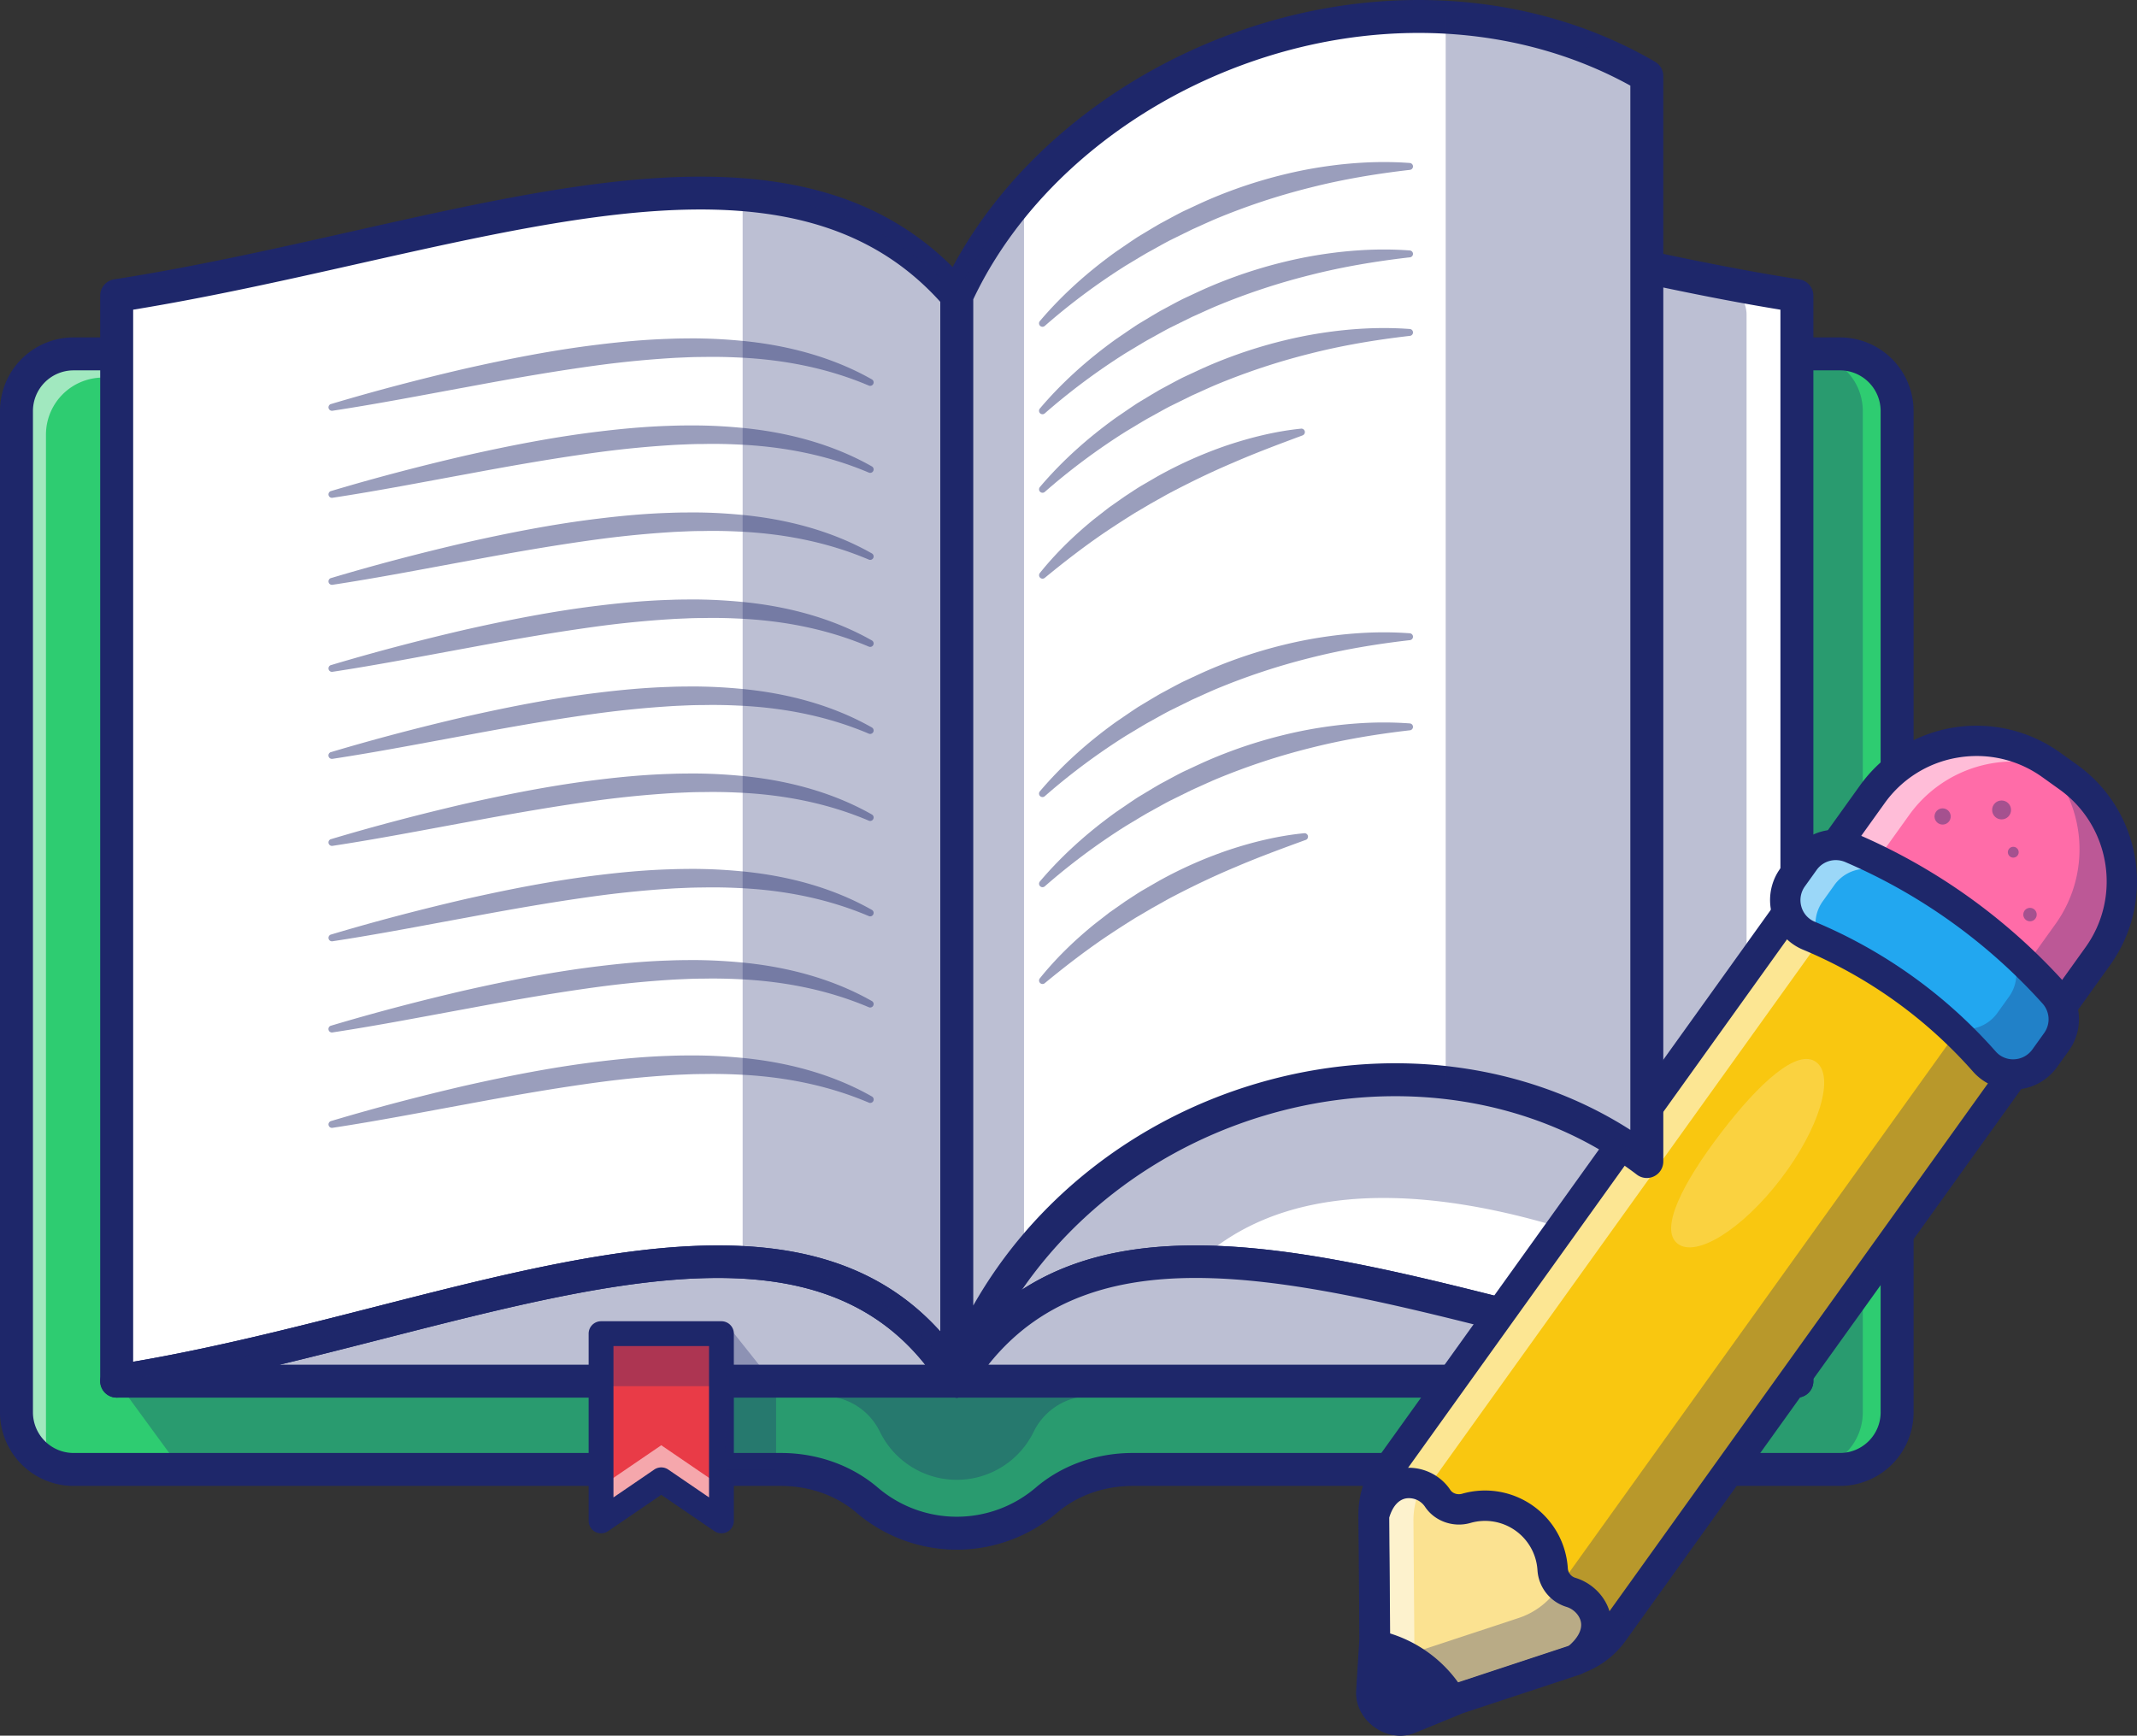 <svg id="Layer_1" data-name="Layer 1" xmlns="http://www.w3.org/2000/svg" viewBox="0 0 2583.01 2098.03"><rect x="0" y="0" width="2583.01" height="2098.03" fill="#333333" stroke="none"/><defs><style>.cls-1{fill:#1e276a;}.cls-2{fill:#2ecc71;}.cls-3{opacity:0.3;}.cls-4{opacity:0.55;}.cls-5{fill:#fff;}.cls-6{opacity:0.45;}.cls-7{fill:#e93b47;}.cls-8{fill:#ff6ca8;}.cls-9{fill:#1d9cd7;}.cls-10{fill:#f9c710;}.cls-11{fill:#fbe291;}.cls-12{fill:#22a7f0;}.cls-13{fill:#f8bf71;}.cls-14{opacity:0.2;}.cls-15{opacity:0.4;}</style></defs><path class="cls-1" d="M1954.16,2682.88a186.06,186.06,0,0,1-120.88-44.59c-24.48-20.93-57.1-32.46-91.84-32.46H886.62a88.39,88.39,0,0,1-88.29-88.3V1307.11a88.39,88.39,0,0,1,88.29-88.29H3021.7a88.4,88.4,0,0,1,88.3,88.29V2517.53a88.4,88.4,0,0,1-88.3,88.3H2166.89c-34.75,0-67.36,11.53-91.85,32.46A186.06,186.06,0,0,1,1954.16,2682.88ZM886.62,1257.35a49.82,49.82,0,0,0-49.77,49.76V2517.53a49.83,49.83,0,0,0,49.77,49.77h854.82c43.91,0,85.43,14.81,116.88,41.71a147.59,147.59,0,0,0,191.68,0c31.46-26.9,73-41.71,116.89-41.71H3021.7a49.82,49.82,0,0,0,49.77-49.77V1307.11a49.82,49.82,0,0,0-49.77-49.76Z" transform="translate(-797.68 -810.32)"/><path class="cls-2" d="M3090.73,1307.14V2517.51a69.1,69.1,0,0,1-69,69H2166.88c-38,0-75.47,12.41-104.34,37.1a167,167,0,0,1-216.76,0c-28.87-24.69-66.3-37.1-104.33-37.1H886.61a69,69,0,0,1-69-69V1307.14a69,69,0,0,1,69-69h2135.1A69,69,0,0,1,3090.73,1307.14Z" transform="translate(-797.68 -810.32)"/><g class="cls-3"><path class="cls-1" d="M3049.25,1307.14V2517.51a69,69,0,0,1-69,69H2166.88c-38,0-75.47,12.41-104.34,37.1a166.05,166.05,0,0,1-108.38,40c-2.59,0-5.17-.07-7.7-.2s-5.11-.26-7.63-.53c-1.79-.13-3.65-.33-5.44-.6s-3.78-.46-5.64-.79a1.1,1.1,0,0,1-.47-.07c-1.86-.33-3.71-.6-5.57-1a132.07,132.07,0,0,1-13.54-3.25c-1.79-.46-3.59-1.06-5.38-1.66-1.59-.46-3.12-1-4.71-1.59-1.39-.46-2.79-.93-4.18-1.53-4.65-1.79-9.16-3.78-13.61-6-1.32-.6-2.65-1.26-3.91-2a34.67,34.67,0,0,1-3.12-1.73c-3.32-1.85-6.57-3.78-9.76-5.84-1.59-1-3.12-2.05-4.71-3.18s-3-2.19-4.58-3.32-3-2.26-4.45-3.45c-1.32-1-2.65-2.13-4-3.25-28.87-24.69-66.3-37.1-104.33-37.1H1019.88c-3.91-2.59-6-3.92-6-3.92l-75.2-102.81H2949.17a135.74,135.74,0,0,0,20.44-71.81V1238.11h10.62a66.52,66.52,0,0,1,17.12,2.19.11.11,0,0,1,.14,0c1.79.53,3.58,1.07,5.37,1.66s3.59,1.33,5.31,2.06a67.91,67.91,0,0,1,9.89,5.38c1.53,1,3.05,2.12,4.51,3.25a45.15,45.15,0,0,1,3.45,2.92c.54.4,1.07.93,1.6,1.39,1.13,1.06,2.19,2.13,3.18,3.25,1.2,1.33,2.39,2.66,3.45,4A67.33,67.33,0,0,1,3045.6,1285c.47,1.39.93,2.79,1.26,4.18a7.47,7.47,0,0,1,.2.73c.4,1.53.73,3,1,4.65a21.57,21.57,0,0,1,.4,2.12c.2,1.46.4,3,.53,4.51A59.81,59.81,0,0,1,3049.25,1307.14Z" transform="translate(-797.68 -810.32)"/></g><g class="cls-4"><path class="cls-5" d="M2913.73,1238.11v28.61H922.32a69,69,0,0,0-69.09,69V2546.18a68.1,68.1,0,0,0,10.42,36.44,69.11,69.11,0,0,1-46.06-65.11V1307.14a69,69,0,0,1,69-69Z" transform="translate(-797.68 -810.32)"/></g><path class="cls-1" d="M1954.16,2683.53a186.72,186.72,0,0,1-121.3-44.75c-24.37-20.83-56.83-32.31-91.42-32.31H886.62a89,89,0,0,1-88.94-88.94V1307.11a89,89,0,0,1,88.94-88.93H3021.7a89,89,0,0,1,88.94,88.93V2517.53a89,89,0,0,1-88.94,88.94H2166.89c-34.6,0-67.06,11.48-91.43,32.31A186.72,186.72,0,0,1,1954.16,2683.53ZM886.62,1258a49.17,49.17,0,0,0-49.12,49.11V2517.53a49.18,49.18,0,0,0,49.12,49.12h854.82c44.07,0,85.73,14.87,117.3,41.87a147,147,0,0,0,190.84,0c31.57-27,73.23-41.87,117.31-41.87H3021.7a49.17,49.17,0,0,0,49.12-49.12V1307.11A49.17,49.17,0,0,0,3021.7,1258Z" transform="translate(-797.68 -810.32)"/><path class="cls-5" d="M1954.16,1167.7V2479.81c-1.72-2.78-3.45-5.5-5.24-8.16-60.73-92.65-148.14-129.68-252.73-135.39-208.8-11.55-486.09,101.14-757.48,143.55V1167.7c277-43.28,546.22-138.65,756.61-122,99.42,7.9,185.7,40.82,253.6,116.08C1950.71,1163.71,1952.44,1165.7,1954.16,1167.7Z" transform="translate(-797.68 -810.32)"/><path class="cls-5" d="M1954.16,2479.81H938.71C1350,2415.57,1775,2189.78,1954.16,2479.81Z" transform="translate(-797.68 -810.32)"/><path class="cls-1" d="M1958.64,2482.31H938.72l-.39-5c106.26-16.6,213.48-44,317.16-70.5,148.73-38,289.24-73.93,410-73.93h1.31c136.31.3,228.29,46.56,289.48,145.59Zm-989.48-5h980.48c-60.19-94.79-150.2-139.11-282.85-139.4h-1.29c-120.14,0-260.35,35.84-408.77,73.77C1162.7,2435.72,1065.75,2460.5,969.16,2477.31Z" transform="translate(-797.68 -810.32)"/><path class="cls-5" d="M2969.61,1167.7V2479.81c-257.05-40.15-519.4-143.42-723.82-144.41-115.42-.54-212.38,31.52-279.42,126-4.18,5.91-8.23,12.08-12.21,18.45V1167.7c190.68-220.75,532.55-93.85,901.43-20.45C2893.35,1154.75,2931.38,1161.72,2969.61,1167.7Z" transform="translate(-797.68 -810.32)"/><path class="cls-1" d="M1954.16,2499.73a19.92,19.92,0,0,1-16.94-9.45c-125.14-202.56-380.5-137.3-676.18-61.73-104.19,26.64-211.93,54.17-319.25,70.94a19.93,19.93,0,0,1-23-19.68V1167.7A19.93,19.93,0,0,1,935.64,1148c97.07-15.16,193.46-36.83,286.68-57.79,151.2-34,294-66.09,420.52-66.35h1.53c144.56,0,247.8,41.58,324.86,130.8a20,20,0,0,1,4.84,13V2479.81a19.92,19.92,0,0,1-19.91,19.92ZM958.63,1184.67V2456.39c97.95-16.68,196.76-41.93,292.55-66.42,273.82-70,533.7-136.4,683.07,29.85V1175.22c-153-169.83-408.21-112.45-703.2-46.14C1142.56,1149,1051.22,1169.51,958.63,1184.67Z" transform="translate(-797.68 -810.32)"/><g class="cls-3"><path class="cls-1" d="M2908.77,1190.88V2325.11c0,28.25-29.36,46.91-54.91,34.85-126-59.52-438.29-181.56-608.07-24.56-115.42-.54-212.38,31.52-279.42,126-4,.8-8.16,1.46-12.21,2.13V1167.7c185.38-214.61,563.92-89.14,923.79-14.54A38.54,38.54,0,0,1,2908.77,1190.88Z" transform="translate(-797.68 -810.32)"/></g><g class="cls-6"><path class="cls-1" d="M1197.69,1298.73c53.14-15.88,106.72-29.91,160.79-42.49,54.13-12.23,108.8-23,164.27-29.6,27.72-3.36,55.61-5.89,83.65-6.76q10.5-.44,21-.46c7-.13,14-.08,21.07.11,14,.31,28.1,1.17,42.12,2.42,55.94,4.93,112.1,19.23,161,47a4.18,4.18,0,0,1-3.7,7.47h0c-50.44-21.46-104.42-31.68-158.73-34-13.58-.63-27.19-.89-40.82-.61-6.8,0-13.61.13-20.43.44s-13.63.52-20.44,1q-40.86,2.58-81.67,7.87c-54.36,7.2-108.59,16.72-162.83,26.86-54.3,9.92-108.62,20.53-163.48,28.85a4.18,4.18,0,0,1-1.82-8.13Z" transform="translate(-797.68 -810.32)"/><path class="cls-1" d="M1197.69,1403.92c53.14-15.88,106.72-29.91,160.79-42.49,54.13-12.23,108.8-23,164.27-29.6,27.72-3.36,55.61-5.89,83.65-6.76,7-.28,14-.45,21-.46s14-.08,21.07.11c14,.31,28.1,1.16,42.12,2.42,55.94,4.93,112.1,19.23,161,47a4.18,4.18,0,0,1-3.7,7.47h0c-50.44-21.46-104.42-31.68-158.73-34-13.58-.64-27.19-.89-40.82-.61-6.8,0-13.61.14-20.43.45s-13.63.51-20.44,1q-40.86,2.58-81.67,7.88c-54.36,7.19-108.59,16.71-162.83,26.85-54.3,9.92-108.62,20.54-163.48,28.85a4.18,4.18,0,0,1-1.82-8.13Z" transform="translate(-797.68 -810.32)"/><path class="cls-1" d="M1197.69,1614.3c53.14-15.88,106.72-29.91,160.79-42.49,54.13-12.23,108.8-23,164.27-29.6,27.72-3.36,55.61-5.89,83.65-6.76q10.5-.43,21-.46c7-.13,14-.08,21.07.11,14,.31,28.1,1.16,42.12,2.41,55.94,4.94,112.1,19.24,161,47a4.18,4.18,0,0,1-3.7,7.47l0,0c-50.44-21.45-104.42-31.67-158.73-34-13.58-.64-27.19-.89-40.82-.61-6.8,0-13.61.13-20.43.44s-13.63.52-20.44,1q-40.86,2.58-81.67,7.87c-54.36,7.2-108.59,16.72-162.83,26.86-54.3,9.92-108.62,20.53-163.48,28.85a4.18,4.18,0,0,1-1.82-8.13Z" transform="translate(-797.68 -810.32)"/><path class="cls-1" d="M1197.69,1719.48c53.14-15.87,106.72-29.9,160.79-42.48,54.13-12.23,108.8-23,164.27-29.6,27.72-3.36,55.61-5.89,83.65-6.76q10.5-.44,21-.46c7-.13,14-.08,21.07.11,14,.31,28.1,1.16,42.12,2.42,55.94,4.93,112.1,19.23,161,47a4.18,4.18,0,0,1-3.7,7.47l0,0c-50.44-21.45-104.42-31.67-158.73-34-13.58-.64-27.19-.89-40.82-.61-6.8,0-13.61.13-20.43.44s-13.63.52-20.44,1q-40.86,2.58-81.67,7.87c-54.36,7.2-108.59,16.72-162.83,26.86-54.3,9.92-108.62,20.53-163.48,28.85a4.18,4.18,0,0,1-1.82-8.14Z" transform="translate(-797.68 -810.32)"/><path class="cls-1" d="M1197.69,1824.68c53.14-15.89,106.72-29.91,160.79-42.49,54.13-12.23,108.8-23,164.27-29.6,27.72-3.36,55.61-5.89,83.65-6.76q10.5-.43,21-.46c7-.13,14-.08,21.07.1,14,.31,28.1,1.17,42.12,2.42,55.94,4.94,112.1,19.24,161,47a4.18,4.18,0,0,1-3.7,7.47h0c-50.44-21.46-104.42-31.68-158.73-34-13.58-.64-27.19-.89-40.82-.61-6.8,0-13.61.13-20.43.44s-13.63.52-20.44,1q-40.86,2.6-81.67,7.88c-54.36,7.2-108.59,16.72-162.83,26.86-54.3,9.92-108.62,20.53-163.48,28.85a4.18,4.18,0,0,1-1.82-8.13Z" transform="translate(-797.68 -810.32)"/><path class="cls-1" d="M1197.69,1940c53.14-15.88,106.72-29.9,160.79-42.49,54.13-12.22,108.8-23,164.27-29.59,27.72-3.37,55.61-5.9,83.65-6.76q10.5-.43,21-.47c7-.12,14-.07,21.07.11,14,.31,28.1,1.17,42.12,2.42,55.94,4.94,112.1,19.24,161,47a4.18,4.18,0,0,1-3.7,7.47l0,0c-50.44-21.46-104.42-31.68-158.73-34-13.58-.63-27.19-.89-40.82-.61-6.8.05-13.61.14-20.43.45s-13.63.52-20.44,1q-40.86,2.6-81.67,7.88c-54.36,7.19-108.59,16.71-162.83,26.85-54.3,9.92-108.62,20.54-163.48,28.85a4.18,4.18,0,0,1-1.82-8.13Z" transform="translate(-797.68 -810.32)"/><path class="cls-1" d="M1197.69,2050.18c53.14-15.88,106.72-29.9,160.79-42.48,54.13-12.23,108.8-23,164.27-29.6,27.72-3.37,55.61-5.9,83.65-6.76q10.5-.43,21-.46c7-.13,14-.08,21.07.1,14,.31,28.1,1.17,42.12,2.42,55.94,4.94,112.1,19.24,161,47a4.18,4.18,0,0,1-3.7,7.47l0,0c-50.44-21.45-104.42-31.67-158.73-34-13.58-.63-27.19-.89-40.82-.61-6.8,0-13.61.14-20.43.45s-13.63.52-20.44,1q-40.86,2.6-81.67,7.88c-54.36,7.19-108.59,16.72-162.83,26.86-54.3,9.92-108.62,20.53-163.48,28.85a4.18,4.18,0,0,1-1.82-8.14Z" transform="translate(-797.68 -810.32)"/><path class="cls-1" d="M1197.69,2165.46c53.14-15.88,106.72-29.91,160.79-42.49,54.13-12.23,108.8-23,164.27-29.6,27.72-3.36,55.61-5.89,83.65-6.76,7-.28,14-.45,21-.46s14-.08,21.07.11c14,.31,28.1,1.17,42.12,2.42,55.94,4.93,112.1,19.24,161,47.05a4.17,4.17,0,0,1-3.7,7.46h0c-50.44-21.46-104.42-31.68-158.73-34-13.58-.63-27.19-.89-40.82-.61-6.8,0-13.61.14-20.43.45s-13.63.51-20.44,1q-40.86,2.58-81.67,7.88c-54.36,7.19-108.59,16.71-162.83,26.85-54.3,9.92-108.62,20.54-163.48,28.85a4.18,4.18,0,0,1-1.82-8.13Z" transform="translate(-797.68 -810.32)"/><path class="cls-1" d="M1197.69,1509.11c53.14-15.88,106.72-29.91,160.79-42.49,54.13-12.23,108.8-23,164.27-29.6,27.72-3.36,55.61-5.89,83.65-6.76,7-.28,14-.45,21-.46s14-.08,21.07.1c14,.31,28.1,1.17,42.12,2.42,55.94,4.94,112.1,19.24,161,47a4.18,4.18,0,0,1-3.7,7.47h0c-50.44-21.46-104.42-31.68-158.73-34-13.58-.64-27.19-.89-40.82-.61-6.8,0-13.61.13-20.43.44s-13.63.52-20.44,1q-40.86,2.6-81.67,7.89c-54.36,7.19-108.59,16.71-162.83,26.85-54.3,9.92-108.62,20.53-163.48,28.85a4.18,4.18,0,0,1-1.82-8.13Z" transform="translate(-797.68 -810.32)"/></g><path class="cls-1" d="M1954.16,2499.72H938.72a19.91,19.91,0,0,1-3.08-39.58c105.44-16.47,212.25-43.77,315.54-70.17,298-76.16,579.38-148.09,719.92,79.38a19.91,19.91,0,0,1-16.94,30.37Zm-818.37-39.82h780.14C1784.51,2294.75,1540.84,2357,1261,2428.55,1219.77,2439.1,1177.93,2449.79,1135.79,2459.9Z" transform="translate(-797.68 -810.32)"/><path class="cls-1" d="M1954.16,2499.73a19.92,19.92,0,0,1-19.91-19.92V1167.7a20,20,0,0,1,4.84-13c77.05-89.21,180.32-130.8,324.87-130.8h1.52c126.52.26,269.33,32.36,420.53,66.35,93.22,21,189.61,42.63,286.67,57.79a19.93,19.93,0,0,1,16.84,19.68V2479.81a19.91,19.91,0,0,1-23,19.68c-107.32-16.77-215.06-44.3-319.25-70.94-295.68-75.57-551-140.84-676.19,61.73A19.92,19.92,0,0,1,1954.16,2499.73Zm288.63-183.94c124.11,0,267.21,36.57,414.36,74.18,95.79,24.49,194.6,49.74,292.55,66.42V1184.67c-92.6-15.16-183.93-35.69-272.42-55.59-295-66.31-550.18-123.69-703.21,46.14v1244.6C2043.18,2342.91,2136,2315.79,2242.79,2315.79Z" transform="translate(-797.68 -810.32)"/><path class="cls-5" d="M2969.61,2479.81H1954.16C2133.36,2189.78,2558.32,2415.57,2969.61,2479.81Z" transform="translate(-797.68 -810.32)"/><path class="cls-1" d="M2969.61,2482.31H1949.68l2.35-3.81c61.19-99,153.18-145.29,289.49-145.59h1.3c120.78,0,261.28,35.91,410,73.93,103.68,26.5,210.9,53.9,317.16,70.5Zm-1010.93-5h980.48c-96.59-16.81-193.53-41.59-287.56-65.63-148.42-37.93-288.64-73.77-408.78-73.77h-1.29C2108.88,2338.2,2018.87,2382.52,1958.68,2477.31Z" transform="translate(-797.68 -810.32)"/><g class="cls-3"><path class="cls-1" d="M1954.16,2479.81H938.71C1350,2415.57,1775,2189.78,1954.16,2479.81Z" transform="translate(-797.68 -810.32)"/></g><g class="cls-3"><path class="cls-1" d="M2969.61,2479.81H1954.16c4-6.37,8-12.54,12.21-18.45,67-94.44,164-126.5,279.42-126C2450.21,2336.39,2712.56,2439.66,2969.61,2479.81Z" transform="translate(-797.68 -810.32)"/></g><path class="cls-1" d="M2969.61,2499.72H1954.16a19.91,19.91,0,0,1-16.94-30.37c140.54-227.47,422-155.54,719.93-79.38,103.28,26.4,210.09,53.7,315.53,70.17a19.91,19.91,0,0,1-3.07,39.58Zm-977.22-39.82h780.14c-42.13-10.11-84-20.8-125.24-31.35C2367.5,2357,2123.82,2294.74,1992.39,2459.9Z" transform="translate(-797.68 -810.32)"/><g class="cls-3"><path class="cls-1" d="M1948.92,1161.79V2471.65c-60.73-92.65-148.14-129.68-252.73-135.39l-.87-.86V1045.71C1794.74,1053.61,1881,1086.53,1948.92,1161.79Z" transform="translate(-797.68 -810.32)"/></g><g class="cls-3"><path class="cls-1" d="M2124.53,2471.65v26.22h-8.89a76.54,76.54,0,0,0-68.62,43.25,103.37,103.37,0,0,1-185.72,0,76.53,76.53,0,0,0-68.61-43.25h0v-26.22Z" transform="translate(-797.68 -810.32)"/></g><polygon class="cls-7" points="872.02 1612.09 726.51 1612.09 726.51 1838.44 799.26 1788.76 872.02 1838.44 872.02 1612.09"/><g class="cls-3"><rect class="cls-1" x="726.49" y="1612.09" width="145.54" height="63.5"/></g><g class="cls-4"><polygon class="cls-5" points="872.02 1796.65 872.02 1838.44 799.28 1788.76 726.49 1838.44 726.49 1796.65 799.28 1746.98 872.02 1796.65"/></g><path class="cls-1" d="M1669.69,2663.76a15,15,0,0,1-8.45-2.61l-64.3-43.91-64.3,43.91a15,15,0,0,1-23.46-12.39V2422.41a15,15,0,0,1,15-15h145.51a15,15,0,0,1,15,15v226.35a15,15,0,0,1-15,15Zm-72.75-79.68a15,15,0,0,1,8.46,2.61l49.29,33.66V2437.41H1539.18v182.94l49.3-33.66A15,15,0,0,1,1596.94,2584.08Z" transform="translate(-797.68 -810.32)"/><g class="cls-3"><polygon class="cls-1" points="878.15 1600.44 938.03 1675.59 938.03 1776.21 876.86 1776.24 878.15 1600.44"/></g><path class="cls-8" d="M3016.86,1831.66a47,47,0,0,1,18.37,3.81A701.18,701.18,0,0,1,3280,2011a45.91,45.91,0,0,1,9.48,16.16l43.82-61.12a155,155,0,0,0-35.64-216.34L3277,1734.9a155,155,0,0,0-216.34,35.64Z" transform="translate(-797.68 -810.32)"/><g class="cls-4"><path class="cls-5" d="M3284.25,1740.1a155.08,155.08,0,0,0-178.92,55.39l-38.88,54.25c-10.35-5-20.71-9.78-31.2-14.27a47.64,47.64,0,0,0-18.38-3.83l43.82-61.11A155,155,0,0,1,3277,1734.9Z" transform="translate(-797.68 -810.32)"/></g><g class="cls-3"><path class="cls-1" d="M3282.15,1927.31l-35.25,49.19q17.28,16.8,33.14,34.49a45.91,45.91,0,0,1,9.48,16.16l43.82-61.12a155,155,0,0,0-35.64-216.34L3277,1734.9c-3.48-2.5-7-4.84-10.61-7A155.06,155.06,0,0,1,3282.15,1927.31Z" transform="translate(-797.68 -810.32)"/></g><path class="cls-9" d="M2459.12,2791.92l-3.93,62.88c-1.41,22.64,24.57,41.31,45.6,32.67l58.27-23.89,142.35-47a91.52,91.52,0,0,0,46-33.33l483.31-674.14,58.78-82A45.91,45.91,0,0,0,3280,2011a701.18,701.18,0,0,0-244.81-175.52,47,47,0,0,0-18.37-3.81l-58.74,82-483.35,674.14c-11.15,15.52-16.93,34.31-16.77,54.28Z" transform="translate(-797.68 -810.32)"/><path class="cls-1" d="M2489.7,2892.13a37.22,37.22,0,0,1-21.58-7.23c-10.38-7.44-16.14-18.75-15.42-30.25l3.92-62.8-1.12-149.79c-.16-20.55,5.8-39.83,17.24-55.76l542.84-757.14h1.28a49.32,49.32,0,0,1,19.35,4,703.32,703.32,0,0,1,245.69,176.15,48.22,48.22,0,0,1,10,17l.41,1.22-542.84,757.14A93.88,93.88,0,0,1,2702.2,2819l-142.36,47-58.1,23.84A31.67,31.67,0,0,1,2489.7,2892.13Zm528.43-1057.95-541.33,755c-10.82,15.06-16.45,33.32-16.3,52.8l1.12,150v.09l-3.93,62.88c-.61,9.77,4.38,19.45,13.35,25.88s19.73,8,28.8,4.32l58.27-23.89,142.51-47.07a88.89,88.89,0,0,0,44.78-32.41l541.33-755a43.44,43.44,0,0,0-8.55-14.1,698.47,698.47,0,0,0-243.93-174.89A44.39,44.39,0,0,0,3018.13,1834.18Z" transform="translate(-797.68 -810.32)"/><path class="cls-10" d="M2459.12,2791.92l-3.93,62.88c-1.41,22.64,24.57,41.31,45.6,32.67l58.27-23.89,142.35-47a91.52,91.52,0,0,0,46-33.33l483.31-674.14,58.78-82A45.91,45.91,0,0,0,3280,2011a701.18,701.18,0,0,0-244.81-175.52,47,47,0,0,0-18.37-3.81l-58.74,82-483.35,674.14c-11.15,15.52-16.93,34.31-16.77,54.28Z" transform="translate(-797.68 -810.32)"/><g class="cls-4"><path class="cls-5" d="M3176,1916.42a684.79,684.79,0,0,0-98.36-51.84,47,47,0,0,0-18.33-3.77l-58.74,81.92-483.38,674.16c-11.14,15.51-16.92,34.3-16.79,54.31l1.14,149.83-3.9,62.92a29.32,29.32,0,0,0,.09,4.59c-20.42,5.7-43.83-12.18-42.48-33.76l4-62.86L2458,2642a90.66,90.66,0,0,1,16.73-54.25l483.37-674.16,58.75-82a47.64,47.64,0,0,1,18.38,3.83,697,697,0,0,1,131.89,74.45C3170.12,1912,3173,1914.19,3176,1916.42Z" transform="translate(-797.68 -810.32)"/></g><path class="cls-11" d="M2458.48,2642.39c-5.23,11.85-.1-13.58,0,0l1,125.14.17,24.77-3.94,62.84c-1.41,22.68,24.59,41.32,45.61,32.71l58.25-23.91,21.33-7.06,121-40c12-4-9.11,7.83,0,0,44.24-34.26,22.71-73.23-5.41-81.77a31.18,31.18,0,0,1-22.13-27.7,81.85,81.85,0,0,0-104.32-73.85c-13,3.71-27.24-.91-34.68-12.15C2518.36,2595.71,2471.55,2591.66,2458.48,2642.39Z" transform="translate(-797.68 -810.32)"/><g class="cls-4"><path class="cls-5" d="M2458.49,2642.4l1,125.12.15,24.79-3.93,62.85c-1.42,22.67,24.57,41.3,45.6,32.7l9.63-4a30.93,30.93,0,0,1-7.62-21.81l3.93-62.88-1.13-149.88a92.65,92.65,0,0,1,10.1-43.38C2495.42,2597.56,2468,2605.44,2458.49,2642.4Z" transform="translate(-797.68 -810.32)"/></g><g class="cls-4"><path class="cls-5" d="M2458.49,2642.4c-.12-13.6-5.24,11.85,0,0Z" transform="translate(-797.68 -810.32)"/><path class="cls-1" d="M2456.54,2648.16a2.89,2.89,0,0,1-.89-.14c-2.49-.8-2.24-3.79-1.6-6.9.41-2,1.27-5.59,4-5.33s2.87,3.77,2.9,6.58v.54l-.22.5C2459.88,2645.45,2458.68,2648.16,2456.54,2648.16Z" transform="translate(-797.68 -810.32)"/></g><path class="cls-1" d="M2489.71,2908a52.93,52.93,0,0,1-30.82-10.22c-14.85-10.64-23.07-27.14-22-44.13l3.9-62.22-1.15-149.25a109.38,109.38,0,0,1,20.21-65.11l585.93-817.21A173.39,173.39,0,0,1,3287.72,1720l20.66,14.8c77.7,55.72,95.59,164.26,39.89,242L2762.33,2794a109.39,109.39,0,0,1-55.18,40l-141.72,46.82-57.66,23.66A47.69,47.69,0,0,1,2489.71,2908ZM3187,1724.17a138.4,138.4,0,0,0-22.52,1.85,135.75,135.75,0,0,0-88.85,55.23l-585.94,817.2a73,73,0,0,0-13.34,43.44l1.16,149.91c0,.43,0,.86,0,1.29l-3.94,62.85c-.32,5,3.29,9.52,6.76,12s8.88,4.48,13.57,2.56l58.25-23.91c.4-.16.8-.31,1.21-.45l142.34-47a72.91,72.91,0,0,0,36.86-26.57l585.93-817.21c43.92-61.25,29.82-146.82-31.43-190.74l-20.66-14.8h0A135.71,135.71,0,0,0,3187,1724.17Z" transform="translate(-797.68 -810.32)"/><g class="cls-3"><path class="cls-1" d="M2455.19,2854.8c-1.41,22.64,24.57,41.31,45.6,32.67l58.27-23.89,142.35-47a91.52,91.52,0,0,0,46-33.33l483.31-674.14,58.78-82A45.91,45.91,0,0,0,3280,2011a695,695,0,0,0-112.88-101.07q-14.31-10.28-29-19.7a686.7,686.7,0,0,1,73.19,70.43,45.86,45.86,0,0,1,9.48,16.17l-58.77,82-483.31,674.14a91.48,91.48,0,0,1-46,33.33l-142.35,47L2456.92,2827Z" transform="translate(-797.68 -810.32)"/></g><path class="cls-12" d="M2958.12,1913.62a46,46,0,0,0,26,27.78,582.2,582.2,0,0,1,212,152,46,46,0,0,0,34.61,15.72,46.83,46.83,0,0,0,38.42-19.6l14.18-19.78a46.75,46.75,0,0,0,6.18-42.58A45.91,45.91,0,0,0,3280,2011a701.18,701.18,0,0,0-244.81-175.52,47,47,0,0,0-56.68,15.7L2964.36,1871A46.9,46.9,0,0,0,2958.12,1913.62Z" transform="translate(-797.68 -810.32)"/><g class="cls-4"><path class="cls-5" d="M3203.6,1938.8a696.65,696.65,0,0,0-131.88-74.46,46.46,46.46,0,0,0-18.39-3.82A46.93,46.93,0,0,0,3015,1880l-14.17,19.82a46.89,46.89,0,0,0-6.23,42.65,35.75,35.75,0,0,0,1.68,4.18c-4-1.81-8.05-3.56-12.13-5.24a46.27,46.27,0,0,1-26-27.81,47,47,0,0,1,6.23-42.65l14.18-19.83a47.11,47.11,0,0,1,38.34-19.5,47.64,47.64,0,0,1,18.38,3.83,697,697,0,0,1,131.89,74.45q23.71,17,45.58,35.56Q3208.16,1942,3203.6,1938.8Z" transform="translate(-797.68 -810.32)"/></g><g class="cls-3"><path class="cls-1" d="M3173.52,2054.38a46.09,46.09,0,0,1-20.21-4.7,575.66,575.66,0,0,1,42.82,43.71,46,46,0,0,0,34.61,15.72,46.83,46.83,0,0,0,38.42-19.6l14.18-19.78a46.75,46.75,0,0,0,6.18-42.58A45.91,45.91,0,0,0,3280,2011a682.45,682.45,0,0,0-66.27-64.61c3.06,3.27,6.09,6.58,9.05,9.88a45.86,45.86,0,0,1,9.48,16.17,46.73,46.73,0,0,1-6.18,42.57l-14.18,19.78A46.8,46.8,0,0,1,3173.52,2054.38Z" transform="translate(-797.68 -810.32)"/></g><path class="cls-13" d="M3132.4,2031.4q3.3,3.6,6.51,7.27a45.41,45.41,0,0,0,14.4,11Q3143.16,2040.35,3132.4,2031.4Z" transform="translate(-797.68 -810.32)"/><path class="cls-1" d="M3167.49,2059.3l-15.26-7.37a47.62,47.62,0,0,1-15.2-11.62c-2.12-2.41-4.28-4.83-6.47-7.22l3.44-3.61c7.24,6,14.31,12.21,21,18.36Z" transform="translate(-797.68 -810.32)"/><path class="cls-1" d="M3230.88,2127.47a64.32,64.32,0,0,1-48.55-22,563.95,563.95,0,0,0-205.26-147.17,64.38,64.38,0,0,1-37.36-42.07,65.06,65.06,0,0,1,9.74-56l14.18-19.78a65,65,0,0,1,78.82-21.92,720.81,720.81,0,0,1,251.27,180.16,65,65,0,0,1,4.54,81.68l-14.18,19.78a65.09,65.09,0,0,1-49.92,27.2C3233.07,2127.44,3232,2127.47,3230.88,2127.47ZM3016.58,1850a28.34,28.34,0,0,0-23.11,11.92h0l-14.18,19.78a28.53,28.53,0,0,0-4.28,24.56,27.9,27.9,0,0,0,16.15,18.23,600.9,600.9,0,0,1,218.75,156.83,27.79,27.79,0,0,0,22.44,9.45,28.56,28.56,0,0,0,21.9-11.93l14.17-19.77a28.46,28.46,0,0,0-2-35.8A684,684,0,0,0,3028,1852.32,29.12,29.12,0,0,0,3016.58,1850Zm-38,1.23h0Z" transform="translate(-797.68 -810.32)"/><path class="cls-1" d="M2459.12,2791.93l-3.92,62.86c-1.42,22.67,24.58,41.3,45.59,32.69l58.28-23.89a147.53,147.53,0,0,0-100-71.66Z" transform="translate(-797.68 -810.32)"/><path class="cls-1" d="M2489.71,2901.14a46.08,46.08,0,0,1-26.83-8.93c-12.91-9.25-20.08-23.51-19.16-38.14l3.92-62.86a11.51,11.51,0,0,1,13.59-10.59A159.06,159.06,0,0,1,2569.11,2858a11.52,11.52,0,0,1-5.68,16.27l-58.27,23.88A40.53,40.53,0,0,1,2489.71,2901.14Zm-19.95-94.83-3.08,49.2c-.41,6.66,3.18,13.39,9.61,18s13.95,5.85,20.14,3.32l45.61-18.7a137.39,137.39,0,0,0-72.28-51.82Z" transform="translate(-797.68 -810.32)"/><path class="cls-1" d="M2490.21,2908.35a53,53,0,0,1-30.82-10.21c-14.84-10.64-23.07-27.13-22-44.12l3.9-62.24-1.14-149.24a18.38,18.38,0,0,1,.58-4.72c7.54-29.25,26-48.39,50.59-52.51,22.73-3.8,46.6,6.66,59.37,26,2.87,4.3,8.73,6.22,14.29,4.61a100.23,100.23,0,0,1,127.74,90.4,12.9,12.9,0,0,0,9.14,11.24c22,6.7,38.83,25.1,42.83,46.89,2.56,13.91,1.86,41.11-31.53,67a18.43,18.43,0,0,1-5.48,2.92l-141.73,46.82-57.66,23.66A47.68,47.68,0,0,1,2490.21,2908.35Zm-13.35-263.55,1.12,147.36c0,.42,0,.85,0,1.28L2474,2856.3c-.31,5,3.3,9.52,6.78,12s8.85,4.47,13.57,2.55l58.23-23.89c.4-.16.79-.31,1.19-.44l21.34-7.07h0L2693,2800.53c11.75-9.8,17.26-20.18,15.56-29.43-1.5-8.17-8.67-15.74-17.42-18.4a49.59,49.59,0,0,1-35.09-44.18,63.53,63.53,0,0,0-81-57.3c-20.76,6-43.4-2.09-55-19.64a23.39,23.39,0,0,0-22.71-10.06C2488.05,2623.07,2480.82,2631.31,2476.86,2644.8Z" transform="translate(-797.68 -810.32)"/><g class="cls-14"><path class="cls-5" d="M2993.09,2094.26c22.62,17.28,3.45,80.41-42.82,141s-102.12,95.73-124.74,78.46,5.91-73.25,52.18-133.86S2970.46,2077,2993.09,2094.26Z" transform="translate(-797.68 -810.32)"/></g><g class="cls-15"><circle class="cls-1" cx="3217.13" cy="1789.14" r="11.43" transform="translate(-826.11 -758.21) rotate(-0.92)"/><circle class="cls-1" cx="3269.28" cy="1904.41" r="8.17" transform="matrix(0.17, -0.98, 0.98, 0.17, 31.58, 3985.67)"/><path class="cls-1" d="M3237.64,1839.84a6.53,6.53,0,1,1-7.12-5.89A6.54,6.54,0,0,1,3237.64,1839.84Z" transform="translate(-797.68 -810.32)"/><circle class="cls-1" cx="3145.67" cy="1797.18" r="9.8" transform="translate(-435.74 3305.46) rotate(-69.53)"/></g><path class="cls-5" d="M2788.22,902.22V2214.34c-71.94-54.82-156.1-86-243.11-95.64-188-20.91-389.52,58.21-510.84,214.64a522.31,522.31,0,0,0-80.11,146.47V1167.7c20.64-44.8,48.25-86.35,81.24-123.92,122-139,318-223.26,509.71-212.91C2629.2,835.32,2712.43,858,2788.22,902.22Z" transform="translate(-797.68 -810.32)"/><path class="cls-1" d="M1951.66,2494.36l.23-1327.71c20.3-44.06,47.77-86,81.63-124.52C2158.31,900,2354.28,818.07,2545.25,828.37c88.52,4.68,170.7,28.8,244.23,71.69l1.24.72V2219.39l-4-3.06c-68.59-52.26-152.22-85.16-241.88-95.15-191.75-21.33-391.38,62.56-508.58,213.69a520.06,520.06,0,0,0-79.73,145.78Zm5-1326.12V2465.82a525.52,525.52,0,0,1,75.63-134c118.26-152.48,319.65-237.09,513.1-215.59,88.81,9.89,171.79,42.06,240.33,93.11V903.66c-72.52-42-153.51-65.68-240.74-70.29-189.4-10.25-383.91,71-507.7,212.06C2003.86,1083.49,1976.74,1124.8,1956.66,1168.24Z" transform="translate(-797.68 -810.32)"/><path class="cls-1" d="M1954.17,2499.73a20.39,20.39,0,0,1-3.38-.29,19.92,19.92,0,0,1-16.54-19.63V1167.7a19.83,19.83,0,0,1,1.83-8.34c67-145.41,209.18-264.44,380.27-318.4,167.58-52.85,343.22-36.79,481.88,44.06a19.92,19.92,0,0,1,9.89,17.2V2214.34a19.92,19.92,0,0,1-32,15.83C2655,2137.7,2487.05,2110.92,2327,2158.52c-166.44,49.5-298.8,172.1-354.07,327.95A19.9,19.9,0,0,1,1954.17,2499.73Zm19.9-1327.62V2388.43c71.8-126.9,194.29-224.28,341.56-268.08,158.63-47.18,324.85-26.12,452.66,55.77V913.81c-127.42-70.3-287.05-83.1-440-34.87C2169.31,929.09,2037.22,1038.5,1974.07,1172.11Z" transform="translate(-797.68 -810.32)"/><g class="cls-6"><path class="cls-1" d="M2501.79,1015.66c-40.85,4.7-81,11.41-120.35,21.41a798.61,798.61,0,0,0-115.19,38.22c-9.3,4-18.47,8.27-27.72,12.39l-27.25,13.41c-9,4.73-17.74,9.77-26.65,14.62-8.78,5.06-17.4,10.4-26.13,15.59a782.07,782.07,0,0,0-98,73,4.18,4.18,0,0,1-5.94-5.85c26.94-31.81,58.44-59.84,92.51-84.24,8.67-5.86,17.27-11.89,26.05-17.63,9-5.37,17.94-10.87,27-16.09,9.27-4.9,18.42-10.08,27.82-14.75,9.54-4.39,19-8.93,28.61-13.19a573.88,573.88,0,0,1,120.11-37.21c41.22-7.71,83.33-11.08,125-8a4.18,4.18,0,0,1,.16,8.33Z" transform="translate(-797.68 -810.32)"/><path class="cls-1" d="M2501.79,1121.37c-40.85,4.69-81,11.4-120.35,21.4A799.84,799.84,0,0,0,2266.25,1181c-9.3,4-18.47,8.28-27.72,12.39l-27.25,13.42c-9,4.73-17.74,9.77-26.65,14.61-8.78,5.06-17.4,10.4-26.13,15.59a783,783,0,0,0-98,73,4.18,4.18,0,0,1-5.94-5.85c26.94-31.81,58.44-59.84,92.51-84.24,8.67-5.86,17.27-11.88,26.05-17.63,9-5.37,17.94-10.86,27-16.09,9.27-4.9,18.42-10.07,27.82-14.75,9.54-4.39,19-8.93,28.61-13.18a573.29,573.29,0,0,1,120.11-37.21c41.22-7.72,83.33-11.09,125-8a4.18,4.18,0,0,1,.16,8.33Z" transform="translate(-797.68 -810.32)"/><path class="cls-1" d="M2501.79,1216.31c-40.85,4.7-81,11.4-120.35,21.4a801.07,801.07,0,0,0-115.19,38.22c-9.3,4-18.47,8.28-27.72,12.4l-27.25,13.41c-9,4.73-17.74,9.77-26.65,14.61-8.78,5.06-17.4,10.41-26.13,15.6a782,782,0,0,0-98,73,4.18,4.18,0,0,1-5.94-5.84c26.94-31.81,58.44-59.84,92.51-84.24,8.67-5.87,17.27-11.89,26.05-17.63,9-5.37,17.94-10.87,27-16.1,9.27-4.9,18.42-10.07,27.82-14.75,9.54-4.39,19-8.92,28.61-13.18A573.88,573.88,0,0,1,2376.67,1216c41.22-7.72,83.33-11.08,125-8a4.18,4.18,0,0,1,.16,8.33Z" transform="translate(-797.68 -810.32)"/><path class="cls-1" d="M2372.12,1336.6c-28.39,10.6-56.36,21-83.69,32.92-27.42,11.62-54.14,24.62-80.34,38.58L2188.67,1419l-19.18,11.32q-18.91,11.79-37.44,24.27c-24.61,16.82-48.26,35.1-71.58,54.27a4.19,4.19,0,0,1-5.94-5.84c19.16-23.93,41.35-45.43,65.18-64.89l18.21-14.21,18.9-13.29c6.47-4.18,12.83-8.55,19.4-12.56l20-11.63a509.09,509.09,0,0,1,84.28-37.69c29.18-9.76,59.19-17.15,89.75-20.28a4.2,4.2,0,0,1,1.89,8.12Z" transform="translate(-797.68 -810.32)"/><path class="cls-1" d="M2501.79,1584.12c-40.85,4.69-81,11.4-120.35,21.4a799.84,799.84,0,0,0-115.19,38.22c-9.3,4-18.47,8.27-27.72,12.39l-27.25,13.42c-9,4.72-17.74,9.77-26.65,14.61-8.78,5.06-17.4,10.4-26.13,15.6a782,782,0,0,0-98,73,4.18,4.18,0,0,1-5.94-5.85c26.94-31.81,58.44-59.84,92.51-84.24,8.67-5.86,17.27-11.88,26.05-17.63,9-5.37,17.94-10.87,27-16.09,9.27-4.9,18.42-10.07,27.82-14.75,9.54-4.39,19-8.93,28.61-13.18a573.29,573.29,0,0,1,120.11-37.21c41.22-7.72,83.33-11.09,125-8a4.18,4.18,0,0,1,.16,8.33Z" transform="translate(-797.68 -810.32)"/><path class="cls-1" d="M2501.79,1693.08c-40.85,4.69-81,11.4-120.35,21.4a799.84,799.84,0,0,0-115.19,38.22c-9.3,4-18.47,8.27-27.72,12.39l-27.25,13.42c-9,4.73-17.74,9.77-26.65,14.61-8.78,5.06-17.4,10.4-26.13,15.6a782,782,0,0,0-98,73,4.18,4.18,0,0,1-5.94-5.84c26.94-31.82,58.44-59.85,92.51-84.25,8.67-5.86,17.27-11.88,26.05-17.62,9-5.38,17.94-10.88,27-16.1,9.27-4.9,18.42-10.07,27.82-14.75,9.54-4.39,19-8.93,28.61-13.18a573.29,573.29,0,0,1,120.11-37.21c41.22-7.72,83.33-11.09,125-8a4.18,4.18,0,0,1,.16,8.33Z" transform="translate(-797.68 -810.32)"/><path class="cls-1" d="M2375.88,1825.59c-28.76,10.5-57.09,20.89-84.77,32.77-27.77,11.61-54.82,24.64-81.34,38.69l-19.66,11-19.42,11.41q-19.14,11.86-37.88,24.47c-24.89,17-48.79,35.44-72.34,54.85a4.19,4.19,0,0,1-5.94-5.85c19.39-24.16,41.85-45.87,66-65.49l18.42-14.32,19.14-13.39c6.55-4.2,13-8.6,19.64-12.63l20.23-11.7a510.89,510.89,0,0,1,85.31-37.79c29.53-9.76,59.9-17.08,90.79-20.11a4.2,4.2,0,0,1,1.84,8.13Z" transform="translate(-797.68 -810.32)"/></g><g class="cls-3"><path class="cls-1" d="M2035.4,1043.78V2328.56s-.4,1.66-1.13,4.78a522.31,522.31,0,0,0-80.11,146.47V1167.7C1974.8,1122.9,2002.41,1081.35,2035.4,1043.78Z" transform="translate(-797.68 -810.32)"/></g><g class="cls-3"><path class="cls-1" d="M2788.22,902.22V2214.34c-71.94-54.82-156.1-86-243.11-95.64V830.87C2629.2,835.32,2712.43,858,2788.22,902.22Z" transform="translate(-797.68 -810.32)"/></g></svg>